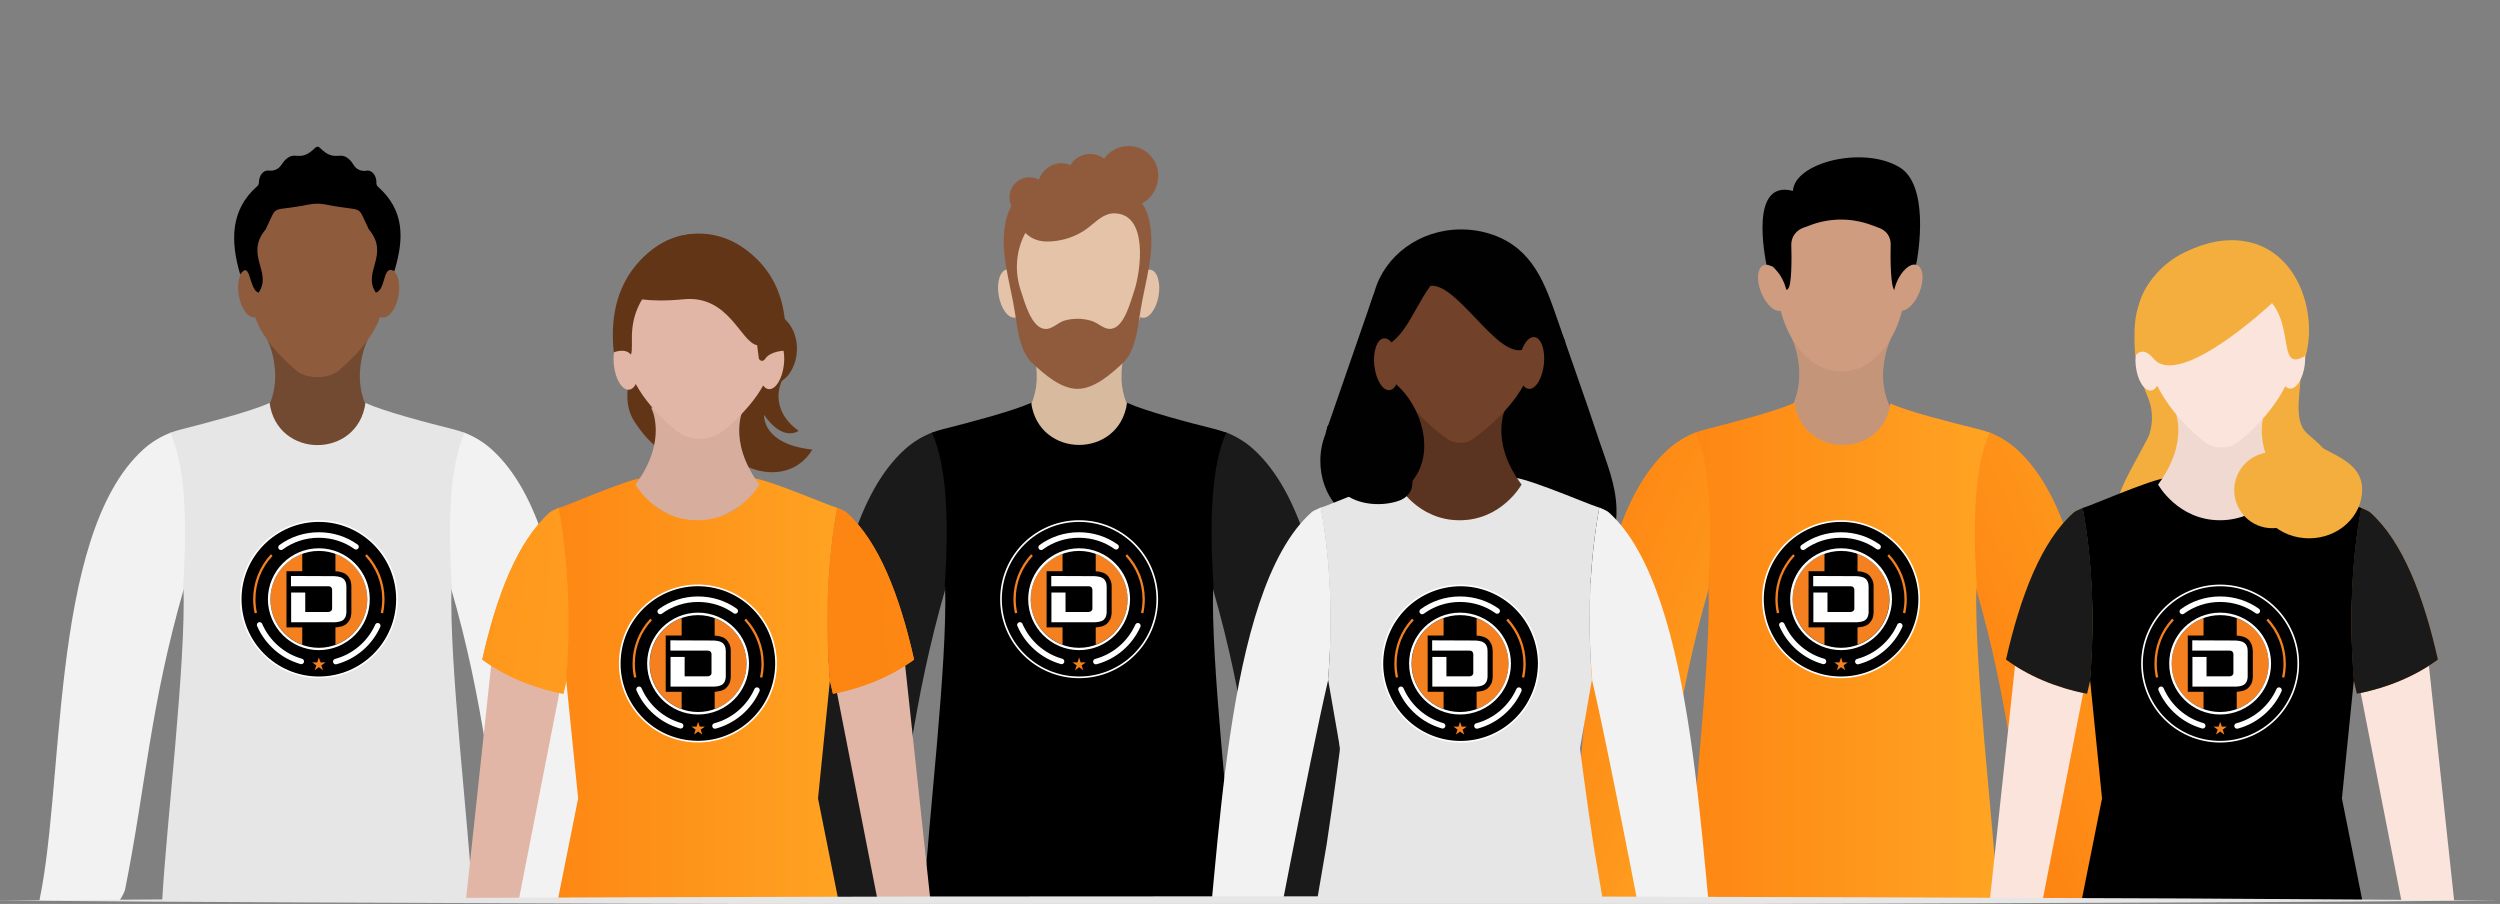 <?xml version="1.0" encoding="utf-8"?>
<!-- Generator: Adobe Illustrator 25.2.1, SVG Export Plug-In . SVG Version: 6.00 Build 0)  -->
<svg version="1.1" id="Layer_1" xmlns="http://www.w3.org/2000/svg" xmlns:xlink="http://www.w3.org/1999/xlink" x="0px" y="0px"
	 viewBox="0 0 1507 544.9" style="enable-background:new 0 0 1507 544.9;" xml:space="preserve">
<rect x="0" y="0" width="1507" height="544.9" fill="#808080" stroke="none"/>
<style type="text/css">
	.st0{clip-path:url(#SVGID_2_);}
	.st1{fill-rule:evenodd;clip-rule:evenodd;}
	.st2{fill-rule:evenodd;clip-rule:evenodd;fill:#E4C3A8;}
	.st3{fill:#4D4D4D;}
	.st4{fill:#E4C3A8;}
	.st5{opacity:0.2;fill:#E4C3A8;enable-background:new    ;}
	.st6{opacity:5.000000e-02;}
	.st7{opacity:0.2;enable-background:new    ;}
	.st8{fill:#905B3D;}
	.st9{fill:#1A1A1A;}
	.st10{stroke:#FFFFFF;stroke-miterlimit:10;}
	.st11{fill:#F48020;}
	.st12{fill:#FFFFFF;}
	.st13{fill:none;stroke:#FFFFFF;stroke-width:3.324;stroke-linecap:round;stroke-linejoin:round;stroke-miterlimit:10;}
	.st14{fill-rule:evenodd;clip-rule:evenodd;fill:#3A3A3A;}
	.st15{fill:#8F5B3D;}
	.st16{fill-rule:evenodd;clip-rule:evenodd;fill:#8F5B3D;}
	.st17{fill:#F2F2F2;}
	.st18{fill:#E6E6E6;}
	.st19{fill-rule:evenodd;clip-rule:evenodd;fill:#CF9C80;}
	.st20{fill:url(#SVGID_3_);}
	.st21{fill:url(#SVGID_4_);}
	.st22{fill:#CF9C80;}
	.st23{opacity:0.2;fill:#CF9C80;enable-background:new    ;}
	.st24{fill:url(#SVGID_5_);}
	.st25{fill:#010101;}
	.st26{fill:#724129;}
	.st27{fill-rule:evenodd;clip-rule:evenodd;fill:#724129;}
	.st28{opacity:0.2;}
	.st29{fill-rule:evenodd;clip-rule:evenodd;fill:#4D4D4D;}
	.st30{fill:#F4AE3D;}
	.st31{fill-rule:evenodd;clip-rule:evenodd;fill:#FBE4DB;}
	.st32{fill:url(#SVGID_6_);}
	.st33{fill:url(#SVGID_7_);}
	.st34{fill:#FBE4DB;}
	.st35{fill:url(#SVGID_8_);}
	.st36{fill-rule:evenodd;clip-rule:evenodd;fill:#633517;}
	.st37{fill-rule:evenodd;clip-rule:evenodd;fill:#E2B6A6;}
	.st38{fill:url(#SVGID_9_);}
	.st39{fill:url(#SVGID_10_);}
	.st40{fill:url(#SVGID_11_);}
	.st41{fill:url(#SVGID_12_);}
	.st42{fill:url(#SVGID_13_);}
	.st43{fill:#E2B6A6;}
	.st44{fill:#633517;}
</style>
<g id="Layer_2_1_">
	<g id="Figures_-_Front">
		<g>
			<g>
				<g>
					<defs>
						<rect id="SVGID_1_" width="1503.6" height="542.8"/>
					</defs>
					<clipPath id="SVGID_2_">
						<use xlink:href="#SVGID_1_"  style="overflow:visible;"/>
					</clipPath>
					<g class="st0">
						<g>
							<g>
								<g>
									<g id="Patrick_1_">
										<path class="st1" d="M741.3,1059.5l-1.1-1.3c-5-6.2-7.9-13.8-7.9-21.8c0-0.1,0-0.1,0-0.2v-1.8c0-5-4-9-9-9h-12.5h-12.6
											c-5,0-9,4-9,9v1.8c0,0.1,0,0.1,0,0.2c0,7.9-2.9,15.6-7.9,21.8l-1.1,1.3c-1,2.9-0.8,6.1,0.7,8.9c2.1,3.9,6.1,6.3,10.5,6.3
											h19.4h19.3c4.4,0,8.5-2.4,10.5-6.3C742.1,1065.7,742.3,1062.4,741.3,1059.5z"/>
										<path class="st2" d="M695.3,569.5l-49.7,1.8l50.9,465.8c0.1,0.8,0.8,1.4,1.6,1.4h25c0.9,0,1.6-0.7,1.6-1.6l12.9-462.4
											L695.3,569.5z"/>
										<path class="st2" d="M608.1,569.5l49.7,1.8l-44.5,473.4c-0.1,0.8-0.8,1.4-1.6,1.4l-29.2-5c-0.9,0-1.6-0.7-1.6-1.6
											l-15.1-465.1L608.1,569.5z"/>
										<polygon class="st3" points="656.3,541.1 651.5,709.5 618.7,1004.6 567,1004 564.2,692.5 564,541.1 										"/>
										<polygon class="st3" points="647.2,541.1 652,709.5 684.7,1004.6 736.4,1004 739.2,692.5 739.4,541.1 										"/>
										<g>
											<path class="st4" d="M680.9,204.3h-60.8c0,0,13.9,27.5-5.1,50.2c0,0,11.4,18,35.5,18c24.2,0,35.5-18,35.5-18
												C667,231.8,680.9,204.3,680.9,204.3z"/>
											<path class="st5" d="M680.9,204.3h-60.8c0,0,13.9,27.5-5.1,50.2c0,0,11.4,18,35.5,18c24.2,0,35.5-18,35.5-18
												C667,231.8,680.9,204.3,680.9,204.3z"/>
										</g>
										<g class="st6">
											<path d="M680.9,204.3h-60.8c0,0,13.9,27.5-5.1,50.2c0,0,11.4,18,35.5,18c24.2,0,35.5-18,35.5-18
												C667,231.8,680.9,204.3,680.9,204.3z"/>
											<path class="st7" d="M680.9,204.3h-60.8c0,0,13.9,27.5-5.1,50.2c0,0,11.4,18,35.5,18c24.2,0,35.5-18,35.5-18
												C667,231.8,680.9,204.3,680.9,204.3z"/>
										</g>
										<path id="Arms-_x5B_skin_x5D__30_" class="st2" d="M496.7,462l-8.6,100.2c-9.9,20.5-16.6,39-19.7,55.9
											c0,0.2-0.1,0.5,0,0.9v0.3c0.4,4.5,2.8,9.3,10.7-1c8.8-11.7,18.3-23.5,23.3-21.7s3.7,12.3,11.3,13.5c5,1,5-16-0.1-50.6
											l27.8-82.3L496.7,462z"/>
										<path id="Arms-_x5B_skin_x5D__29_" class="st2" d="M804.3,462l8.6,100.1c9.9,20.5,16.6,39,19.7,55.9c0,0.2,0.1,0.5,0,0.9
											v0.3c-0.4,4.5-2.8,9.3-10.7-1c-8.8-11.7-18.3-23.5-23.3-21.7s-3.7,12.3-11.3,13.5c-5,1-5-16,0.1-50.6l-27.8-82.3
											L804.3,462z"/>
										
											<ellipse transform="matrix(0.17 -0.985 0.985 0.17 399.343 827.922)" class="st4" cx="691.3" cy="176.8" rx="14.7" ry="7.5"/>
										
											<ellipse transform="matrix(0.985 -0.17 0.17 0.985 -21.199 106.414)" class="st4" cx="609.7" cy="176.8" rx="7.5" ry="14.7"/>
										<path class="st4" d="M689.7,178c0,19.9-15.9,35.4-27.1,45.3c-6.2,5.4-19.7,5.4-25.8,0c-11.2-9.9-27.1-25.4-27.1-45.3
											c0-30.8,17.9-55.8,40-55.8C671.8,122.2,689.7,147.2,689.7,178z"/>
										<path class="st4" d="M691.3,156.1c0,24.3-18.3,43.9-40.8,43.9s-40.8-19.7-40.8-43.9s18.3-51.6,40.8-51.6
											S691.3,131.9,691.3,156.1z"/>
										<path class="st8" d="M688.5,122.5c4.4-2.3,7.6-6.3,8.9-11.2c0.5-1.7,0.8-3.5,0.8-5.4c0-9.9-8-17.9-17.9-17.9
											c-6.1,0-11.4,3-14.7,7.6c-2.4-1.7-5.3-2.8-8.4-2.8c-5.1,0-9.5,2.7-12,6.7c-1.7-0.7-3.5-1.1-5.4-1.1
											c-6.3,0-11.7,4.2-13.5,9.9c-1.7-0.9-3.6-1.4-5.7-1.4c-6.7,0-12.1,5.4-12.1,12.1c0,1.8,0.4,3.6,1.2,5.1
											c-1.5,2.7-2.6,5.7-3.4,9c-4.1,18.3,2.8,37.4,5.5,55.3c1.4,9.1,2.9,23.3,10.1,30.1c7.6,7.2,17.6,15.9,27.6,15.9
											s20-8.6,27.7-15.9c7.2-6.8,8.7-21,10.1-30.1c2.7-17.9,9.6-37.1,5.5-55.3C692,129.2,690.5,125.6,688.5,122.5z M683.6,175.7
											c-2.3,6.6-5.9,21.4-13.7,22.5c-4.3,0.6-7.7-3.4-11.7-4.7c-5.3-1.7-11.3-1.8-16.7-0.2c-3.9,1.2-7.3,5.3-11.5,5
											c-8.2-0.6-12.2-15.7-14.5-22.6c-3.7-10.8-3.4-22.4,1.4-32.9c0.4-0.8,0.8-1.6,1.2-2.4c2.4,2.4,6.5,5.2,13,5.2
											c9,0,18.2-3,25.2-8.6c4.5-3.5,9.1-8.4,15.2-8.4C692.4,128.6,687.8,163.3,683.6,175.7z"/>
										<path class="st1" d="M619.3,1040.3c2.6,7,8.3,26.2,6.9,34.4c-5,0-49.3,0-132.9,0c-3.4-11.5-1.5-17.6,6-18.5
											s13.7-1.7,18.5-2.4l61.8-27.5c1.2-0.5,2.6,0,3.1,1.2l0,0l3.9,9.6c6.8,3.3,7.5,4.8,11.8,4.8c3.4,0,8.4-1.4,14.5-4.3l0,0
											c2.4-1,5.1,0,6.3,2.4C619.3,1040,619.3,1040.1,619.3,1040.3z"/>
										<path class="st9" d="M562.5,260.5c-6.3,2.4-12.2,5.9-17.2,10.5c-57.5,52.3-46.6,208-63.8,277.6c19,3.3,43.6,11.3,52.9-12
											c12.6-62.7,15.2-111.6,35.7-182.4C572.9,313.6,571.4,280.5,562.5,260.5z"/>
										<path class="st9" d="M738.5,260.4c6.3,2.4,12.2,5.9,17.2,10.5c57.5,52.3,46.6,208,63.8,277.6c-19,3.3-43.6,11.3-52.9-12
											c-12.6-62.7-15.2-111.6-35.7-182.4C728.1,313.5,729.6,280.4,738.5,260.4z"/>
										<path d="M731.3,353.4c0.1,0.4,0.2,0.7,0.3,1.1c-2.8-40.7-1.3-73.8,7.6-93.7c-2.1-0.8-4.1-1.4-6.3-2
											c-15.7-3.9-42.3-10.9-53.5-16c-2.3,16.9-15.6,25.4-28.9,25.4c-13.3,0-26.6-8.5-28.9-25.4c-11.2,5.1-37.8,12-53.5,16
											c-2.1,0.5-4.2,1.2-6.3,2c8.9,20,10.4,53.1,7.6,93.7c0.1-0.4,0.2-0.7,0.3-1.1c1.6,45.6-10.3,143.6-12.8,189
											c-0.7,6.4,35.8,10.8,63.4,13.2c20.1,1.8,40.2,1.8,60.3,0c27.6-2.4,64.1-6.8,63.4-13.2C741.6,497,729.7,398.9,731.3,353.4z
											"/>
									</g>
									<g>
										<circle id="Border_Fill_12_" class="st10" cx="650.5" cy="361.2" r="47.1"/>
										<g id="Center_12_">
											<g id="Stripes_12_">
												<path id="Left_12_" class="st11" d="M621.3,361.2c0,12.6,8,23.3,19.2,27.4v-54.8C629.3,337.9,621.3,348.7,621.3,361.2z"
													/>
												<path id="Right_12_" class="st11" d="M679.7,361.2c0-12.6-8-23.3-19.2-27.4v54.8C671.6,384.6,679.7,373.8,679.7,361.2z"
													/>
											</g>
											<g id="Monogram_12_">
												<path id="Outline_12_" d="M669.2,349.3c-0.6-1.2-1.3-2.2-2.2-2.9c-0.8-0.7-1.9-1.2-3.1-1.5c-1.1-0.3-2-0.5-2.8-0.5
													c-0.7,0-1.5-0.1-2.5-0.1h-24.7h-3v3v6.2v3.8v17.9v3h3h25.2c1,0,1.8,0,2.5-0.1c0.8-0.1,1.7-0.3,2.6-0.5
													c1.1-0.3,2.1-0.8,2.9-1.5c0.8-0.7,1.5-1.6,2.1-2.7c0.5-1.1,0.8-2.3,0.9-3.8v-0.1v-0.1v-15.9
													C670.1,351.9,669.8,350.5,669.2,349.3z"/>
												<g id="Fill_12_">
													<path class="st12" d="M658.6,347.3c0.9,0,1.7,0,2.3,0.1c0.6,0,1.4,0.2,2.2,0.4c0.9,0.2,1.5,0.6,2.1,1
														c0.5,0.4,1,1,1.3,1.8c0.4,0.8,0.6,1.8,0.6,2.9v15.9c-0.1,1-0.3,1.9-0.6,2.6c-0.4,0.7-0.8,1.3-1.3,1.7
														c-0.5,0.4-1.1,0.7-1.9,0.9c-0.8,0.2-1.4,0.4-2.1,0.4c-0.6,0.1-1.3,0.1-2.2,0.1h-25.2v-17.9h8.5v11.7h13.9
														c0.6,0,1.1-0.2,1.5-0.5s0.6-0.6,0.7-0.9c0.1-0.3,0.1-0.5,0.1-0.8v-11.3c0-0.4-0.2-0.9-0.5-1.3
														c-0.3-0.4-0.9-0.7-1.8-0.7h-22.5v-6.2L658.6,347.3L658.6,347.3z M642.3,357.3V369"/>
												</g>
											</g>
										</g>
										<path id="Inner_Border_12_" class="st12" d="M650.5,391.9c-16.9,0-30.7-13.8-30.7-30.7s13.8-30.7,30.7-30.7
											s30.7,13.8,30.7,30.7C681.1,378.1,667.4,391.9,650.5,391.9z M650.5,332.1c-16.1,0-29.2,13.1-29.2,29.2
											c0,16.1,13.1,29.2,29.2,29.2c16.1,0,29.2-13.1,29.2-29.2C679.7,345.2,666.6,332.1,650.5,332.1z"/>
										<g id="Graphics_12_">
											<polygon id="Star_12_" class="st11" points="650.5,396.3 651.4,399.3 654.5,399.3 652,401.1 653,404 650.5,402.2 
												648,404 649,401.1 646.5,399.3 649.5,399.3 											"/>
											<g id="Right_Stroke_12_">
												<path class="st11" d="M689.2,369.7l-1.4-0.3c0.6-2.7,0.9-5.4,0.9-8.2c0-9.7-3.7-19-10.3-26.1l1-1
													c6.9,7.4,10.7,17,10.7,27.1C690.1,364.1,689.8,366.9,689.2,369.7z"/>
											</g>
											<g id="Left_Stroke_12_">
												<path class="st11" d="M611.8,369.7c-0.6-2.8-0.9-5.6-0.9-8.5c0-10.1,3.8-19.7,10.7-27.1l1,1
													c-6.7,7.1-10.3,16.4-10.3,26.1c0,2.7,0.3,5.5,0.9,8.2L611.8,369.7z"/>
											</g>
										</g>
										<path class="st13" d="M672.8,329.6c-6.3-4.5-14-7.1-22.4-7.1c-8.5,0-16.4,2.7-22.8,7.4"/>
										<path class="st13" d="M639.9,398.7c-11.3-3.2-20.5-11.4-25.1-22"/>
										<path class="st13" d="M685.9,377.2c-4.7,10.5-14,18.6-25.3,21.6"/>
									</g>
								</g>
								<g>
									<g id="Carlos_1_">
										<path class="st14" d="M219.8,1072.7c1.1,1.2,2.7,1.8,4.3,1.9h10v0.1h15.4h15.4v-0.1h10c1.6-0.1,3.2-0.7,4.3-1.9
											c1-1.1,2-2.4,1.8-3.7c0-0.1,0-0.3-0.1-0.4l-3.3-11.5h-13.3h-29.5h-13.3l-3.3,11.5c-0.1,0.1-0.1,0.3-0.1,0.4
											C217.7,1070.3,218.7,1071.7,219.8,1072.7z"/>
										<path class="st1" d="M278,1061h-57l3.3-24.6c0.9-6.6,6.5-11.5,13.1-11.5h24.2c6.6,0,12.3,4.9,13.1,11.5L278,1061z"/>
										<g>
											<path class="st15" d="M221.8,204.3H161c0,0,13.9,27.5-5.1,50.2c0,0,11.4,18,35.5,18c24.2,0,35.5-18,35.5-18
												C207.9,231.8,221.8,204.3,221.8,204.3z"/>
											<path class="st7" d="M221.8,204.3H161c0,0,13.9,27.5-5.1,50.2c0,0,11.4,18,35.5,18c24.2,0,35.5-18,35.5-18
												C207.9,231.8,221.8,204.3,221.8,204.3z"/>
										</g>
										<path id="Arms-_x5B_skin_x5D__18_" class="st16" d="M37.4,462l-8.6,100.2c-9.9,20.5-16.6,39-19.7,55.9
											c0,0.2-0.1,0.5,0,0.9v0.3c0.4,4.5,2.8,9.3,10.7-1c8.8-11.7,18.3-23.5,23.3-21.7s3.7,12.3,11.3,13.5c5,1,5-16-0.1-50.6
											l27.8-82.3L37.4,462z"/>
										<path id="Arms-_x5B_skin_x5D__17_" class="st16" d="M345,462l8.6,100.1c9.9,20.5,16.6,39,19.7,55.9c0,0.2,0.1,0.5,0,0.9
											v0.3c-0.4,4.5-2.8,9.3-10.7-1c-8.8-11.7-18.3-23.5-23.3-21.7s-3.7,12.3-11.3,13.5c-5,1-5-16,0.1-50.6l-27.8-82.3L345,462z
											"/>
										
											<ellipse transform="matrix(0.17 -0.985 0.985 0.17 19.079 376.331)" class="st15" cx="233" cy="176.8" rx="14.7" ry="7.5"/>
										
											<ellipse transform="matrix(0.985 -0.17 0.17 0.985 -27.896 28.366)" class="st15" cx="151.4" cy="176.8" rx="7.5" ry="14.7"/>
										<path class="st15" d="M231.4,178c0,19.9-15.9,35.4-27.1,45.3c-6.2,5.4-19.7,5.4-25.8,0c-11.2-9.9-27.1-25.4-27.1-45.3
											c0-30.8,17.9-55.8,40-55.8S231.4,147.2,231.4,178z"/>
										<path class="st15" d="M233,156.1c0,24.3-18.3,43.9-40.8,43.9s-40.8-19.7-40.8-43.9s18.3-51.6,40.8-51.6
											C214.7,104.6,233,131.9,233,156.1z"/>
										<path d="M227.9,112.6c-0.7-0.6-1.1-1.5-1-2.4c0-0.1,0-0.2,0-0.3c0-3.9-2.4-7.1-5.3-7.1c-0.2,0-0.5,0-0.7,0.1
											c-2.9,0.5-5.8-0.6-7.4-3c-0.8-1.1-1.4-2-1.8-2.6c-6.9-7.8-9.1,1.6-19-8.3c0,0-0.8-0.7-1.3-0.6c-0.4,0-1.3,0.6-1.3,0.6
											c-9.9,9.9-12.1,0.5-19,8.3c-0.4,0.5-1,1.5-1.8,2.5c-1.7,2.4-4.5,3.4-7.4,3c-0.2,0-0.3,0-0.5,0c-2.9,0-5.3,3.2-5.3,7.1l0,0
											c0,0.9-0.4,1.8-1.1,2.4c-16.1,14.1-16.2,33-10.2,53.2c6.4-9.4,5.1,9.3,11.1,10.9c8.5-12.5-8.7-22.7,4.3-38.2
											c7.7-16,1.8-10.1,25.9-14.9c3.4-0.7,6.9-0.7,10.3,0c24.1,4.8,18.2-1,25.9,14.9c13,15.5-4.2,25.7,4.3,38.2
											c6.3-1.9,3.9-17.4,11.1-12.9C243.8,143.5,243.7,126.7,227.9,112.6z"/>
										<path class="st17" d="M103.4,260.6c-6.3,2.4-12.2,5.9-17.2,10.5c-57.5,52.3-46.6,208-63.8,277.6c19,3.3,43.6,11.3,52.9-12
											C87.9,474,90.5,425.1,111,354.3C113.8,313.7,112.3,280.6,103.4,260.6z"/>
										<path class="st17" d="M279.4,260.6c6.3,2.4,12.2,5.9,17.2,10.5c57.5,52.3,46.6,208,63.8,277.6c-19,3.3-43.6,11.3-52.9-12
											c-12.6-62.7-15.2-111.6-35.7-182.4C269,313.6,270.5,280.5,279.4,260.6z"/>
										<path class="st14" d="M175.6,1067.7l-12.3-38.4c-14,4.1-21.2,2.5-42.3-4.8c-22.5,16-50.9,26.7-85,32.7
											c-2.6,0.4-4.4,2.9-3.9,5.5c0,0.1,0,0.3,0.1,0.4l3.3,11.5h85.6H171L175.6,1067.7z"/>
										<polygon points="186.8,541.1 191.6,709.5 220.3,1036.6 279,1035.9 279.8,692.5 280,541.1 										"/>
										<polygon points="196,541.1 191.2,709.5 162.5,1036.6 103.8,1035.9 104,692.5 103.8,541.1 										"/>
										<path class="st18" d="M272.2,353.5c0.1,0.4,0.2,0.7,0.3,1.1c-2.8-40.7-1.3-73.8,7.6-93.7c-2.1-0.8-4.1-1.4-6.3-2
											c-15.7-3.9-42.3-10.9-53.5-16c-2.3,16.9-15.6,25.4-28.9,25.4s-26.6-8.5-28.9-25.4c-11.2,5.1-37.8,12-53.5,16
											c-2.1,0.5-4.2,1.2-6.3,2c8.9,20,10.4,53.1,7.6,93.7c0.1-0.4,0.2-0.7,0.3-1.1c1.6,45.6-10.3,143.6-12.8,189
											c-0.7,6.4,35.8,10.8,63.4,13.2c20.1,1.8,40.2,1.8,60.3,0c27.6-2.4,64.1-6.8,63.4-13.2
											C282.5,497.1,270.6,399.1,272.2,353.5z"/>
									</g>
									<g>
										<circle id="Border_Fill_11_" class="st10" cx="192.2" cy="361.2" r="47.1"/>
										<g id="Center_11_">
											<g id="Stripes_11_">
												<path id="Left_11_" class="st11" d="M163,361.2c0,12.6,8,23.3,19.2,27.4v-54.8C171,337.9,163,348.7,163,361.2z"/>
												<path id="Right_11_" class="st11" d="M221.4,361.2c0-12.6-8-23.3-19.2-27.4v54.8C213.4,384.6,221.4,373.8,221.4,361.2z"
													/>
											</g>
											<g id="Monogram_11_">
												<path id="Outline_11_" d="M211,349.3c-0.6-1.2-1.3-2.2-2.2-2.9c-0.8-0.7-1.9-1.2-3.1-1.5c-1.1-0.3-2-0.5-2.8-0.5
													c-0.7,0-1.5-0.1-2.5-0.1h-24.7h-3v3v6.2v3.8v17.9v3h3h25.1c1,0,1.8,0,2.5-0.1c0.8-0.1,1.7-0.3,2.6-0.5
													c1.1-0.3,2.1-0.8,2.9-1.5s1.5-1.6,2.1-2.7c0.5-1.1,0.8-2.3,0.9-3.8v-0.1v-0.1v-15.9C211.8,351.9,211.5,350.5,211,349.3z
													"/>
												<g id="Fill_11_">
													<path class="st12" d="M200.3,347.3c0.9,0,1.7,0,2.3,0.1c0.6,0,1.4,0.2,2.2,0.4c0.9,0.2,1.5,0.6,2.1,1
														c0.5,0.4,1,1,1.3,1.8c0.4,0.8,0.6,1.8,0.6,2.9v15.9c-0.1,1-0.3,1.9-0.6,2.6c-0.4,0.7-0.8,1.3-1.3,1.7
														c-0.5,0.4-1.1,0.7-1.9,0.9c-0.8,0.2-1.4,0.4-2.1,0.4c-0.6,0.1-1.3,0.1-2.2,0.1h-25.2v-17.9h8.5v11.7h13.9
														c0.6,0,1.1-0.2,1.5-0.5s0.6-0.6,0.7-0.9s0.1-0.5,0.1-0.8v-11.3c0-0.4-0.2-0.9-0.5-1.3c-0.3-0.4-0.9-0.7-1.8-0.7h-22.5
														v-6.2L200.3,347.3L200.3,347.3z M184,357.3V369"/>
												</g>
											</g>
										</g>
										<path id="Inner_Border_11_" class="st12" d="M192.2,391.9c-16.9,0-30.7-13.8-30.7-30.7s13.8-30.7,30.7-30.7
											c16.9,0,30.7,13.8,30.7,30.7C222.9,378.1,209.1,391.9,192.2,391.9z M192.2,332.1c-16.1,0-29.2,13.1-29.2,29.2
											c0,16.1,13.1,29.2,29.2,29.2s29.2-13.1,29.2-29.2C221.4,345.2,208.3,332.1,192.2,332.1z"/>
										<g id="Graphics_11_">
											<polygon id="Star_11_" class="st11" points="192.2,396.3 193.2,399.3 196.2,399.3 193.7,401.1 194.7,404 192.2,402.2 
												189.7,404 190.7,401.1 188.2,399.3 191.2,399.3 											"/>
											<g id="Right_Stroke_11_">
												<path class="st11" d="M230.9,369.7l-1.4-0.3c0.6-2.7,0.9-5.4,0.9-8.2c0-9.7-3.7-19-10.3-26.1l1-1
													c6.9,7.4,10.7,17,10.7,27.1C231.8,364.1,231.5,366.9,230.9,369.7z"/>
											</g>
											<g id="Left_Stroke_11_">
												<path class="st11" d="M153.5,369.7c-0.6-2.8-0.9-5.6-0.9-8.5c0-10.1,3.8-19.7,10.7-27.1l1,1
													c-6.7,7.1-10.3,16.4-10.3,26.1c0,2.7,0.3,5.5,0.9,8.2L153.5,369.7z"/>
											</g>
										</g>
										<path class="st13" d="M214.6,329.6c-6.3-4.5-14-7.1-22.4-7.1c-8.5,0-16.4,2.7-22.8,7.4"/>
										<path class="st13" d="M181.6,398.7c-11.3-3.2-20.5-11.4-25.1-22"/>
										<path class="st13" d="M227.7,377.2c-4.7,10.5-14,18.6-25.3,21.6"/>
									</g>
								</g>
								<g>
									<g id="Ken_1_">
										<g>
											<polygon points="1114.4,537.6 1109.6,706 1070.7,1033 1032.7,1032.4 1022.4,689 1022.2,537.6 											"/>
											<path class="st1" d="M1146.6,1062.3h42.9l-2.5-27.9c-0.7-7.5-4.9-13.1-9.9-13.1h-18.2c-5,0-9.2,5.6-9.9,13.1
												L1146.6,1062.3z"/>
											<polygon points="1105.3,537.6 1110.1,706 1149.1,1033 1187,1032.4 1197.4,689 1197.6,537.6 											"/>
											<path id="Shoe_1_" class="st1" d="M1060,1074.7h-26.3h-76.6v-8.2c32.2-8.8,58.5-20.2,78.5-34.1h32.3l12.1,42.3H1060
												L1060,1074.7z"/>
											<rect x="1138.5" y="1061" class="st1" width="59.1" height="13.7"/>
											<polygon class="st1" points="1138.5,1061 1147.5,1051.9 1146.6,1062.3 											"/>
											<polygon class="st1" points="1197.6,1061 1188.6,1051.9 1189.5,1062.3 											"/>
										</g>
										<path id="Arms-_x5B_skin_x5D__16_" class="st19" d="M956,462l-8.6,100.1c-9.9,20.5-16.6,39-19.7,55.9c0,0.2-0.1,0.5,0,0.9
											v0.3c0.4,4.5,2.8,9.3,10.7-1c8.8-11.7,18.3-23.5,23.3-21.7s3.7,12.3,11.3,13.5c5,1,5-16-0.1-50.6l27.8-82.3L956,462z"/>
										<path id="Arms-_x5B_skin_x5D__15_" class="st19" d="M1263.6,462l8.6,100.1c9.9,20.5,16.6,39,19.7,55.9
											c0,0.2,0.1,0.5,0,0.9v0.3c-0.4,4.5-2.8,9.3-10.7-1c-8.8-11.7-18.3-23.5-23.3-21.7s-3.7,12.3-11.3,13.5c-5,1-5-16,0.1-50.6
											l-27.8-82.3L1263.6,462z"/>
										
											<linearGradient id="SVGID_3_" gradientUnits="userSpaceOnUse" x1="211.404" y1="454.893" x2="422.023" y2="454.893" gradientTransform="matrix(0.924 0.382 0.382 -0.924 504.523 699.504)">
											<stop  offset="0" style="stop-color:#FD7D0E"/>
											<stop  offset="0.503" style="stop-color:#FE8E17"/>
											<stop  offset="1" style="stop-color:#FFA423"/>
										</linearGradient>
										<path class="st20" d="M1022.6,260.5c-6.3,2.4-12.2,5.9-17.2,10.5c-57.5,52.3-46.6,208-63.8,277.6
											c19,3.3,43.6,11.3,52.9-12c12.6-62.7,15.2-111.6,35.7-182.4C1033,313.6,1031.5,280.5,1022.6,260.5z"/>
										
											<linearGradient id="SVGID_4_" gradientUnits="userSpaceOnUse" x1="-944.985" y1="-22.445" x2="-734.365" y2="-22.445" gradientTransform="matrix(-0.924 0.382 -0.382 -0.924 465.615 699.504)">
											<stop  offset="0" style="stop-color:#FFA423"/>
											<stop  offset="1" style="stop-color:#FD7D0E"/>
										</linearGradient>
										<path class="st21" d="M1198.6,260.4c6.3,2.4,12.2,5.9,17.2,10.5c57.5,52.3,46.6,208,63.8,277.6c-19,3.3-43.6,11.3-52.9-12
											c-12.6-62.7-15.2-111.6-35.7-182.4C1188.2,313.5,1189.7,280.4,1198.6,260.4z"/>
										<g>
											<path class="st22" d="M1139.7,204.3h-59.4c0,0,13,27.5-6.1,50.2c0,0,11.4,18,35.5,18c24.2,0,35.5-18,35.5-18
												C1126.3,231.8,1139.7,204.3,1139.7,204.3z"/>
											<path class="st23" d="M1139.7,204.3h-59.4c0,0,13,27.5-6.1,50.2c0,0,11.4,18,35.5,18c24.2,0,35.5-18,35.5-18
												C1126.3,231.8,1139.7,204.3,1139.7,204.3z"/>
										</g>
										<g class="st6">
											<path d="M1139.7,204.3h-59.4c0,0,13,27.5-6.1,50.2c0,0,11.4,18,35.5,18c24.2,0,35.5-18,35.5-18
												C1126.3,231.8,1139.7,204.3,1139.7,204.3z"/>
										</g>
										
											<linearGradient id="SVGID_5_" gradientUnits="userSpaceOnUse" x1="958.304" y1="234.525" x2="1204.224" y2="234.525" gradientTransform="matrix(1 0 0 -1 0 634.4)">
											<stop  offset="0" style="stop-color:#FD7D0E"/>
											<stop  offset="1" style="stop-color:#FFA423"/>
										</linearGradient>
										<path class="st24" d="M1191.4,353.4c0.1,0.4,0.2,0.7,0.3,1.1c-2.8-40.7-1.3-73.8,7.6-93.7c-2.1-0.8-4.1-1.4-6.3-2
											c-15.7-3.9-42.4-10.5-53.5-15.6c-2.3,16.9-15.6,25.1-28.8,25c-13.3,0-26.6-8.5-28.9-25.4c-11.2,5.1-37.8,12-53.5,16
											c-2.1,0.5-4.2,1.2-6.3,2c8.9,20,10.4,53.1,7.6,93.7c0.1-0.4,0.2-0.7,0.3-1.1c1.6,45.6-10.3,143.6-12.8,189
											c-0.7,6.4,35.8,10.8,63.4,13.2c20.1,1.8,40.2,1.8,60.3,0c27.6-2.4,64.1-6.8,63.4-13.2
											C1201.7,497,1189.8,398.9,1191.4,353.4z"/>
										<path class="st22" d="M1148.9,168.2c0,30.8-17.4,55.8-38.9,55.8s-38.9-25-38.9-55.8s17.4-55.8,38.9-55.8
											S1148.9,137.4,1148.9,168.2z"/>
										<ellipse class="st22" cx="1110" cy="149.9" rx="39.4" ry="42.4"/>
										<path d="M1145,100.8c-22.1-13.2-63.4-2.7-64.2,14.3c-26.2-7-17.2,38.6-15.5,46.9c0.2-0.2,0.4-0.3,0.7-0.4l1.6-1.3
											c2.5,0.3,4,4.9,6.4,11.3c0.3,0.7,0.5,1.5,0.7,2.2c0.3,1,2.5,1.2,3.1,0.4l0,0c2.2-2.1,2.3-17.2,2-26.6
											c-0.1-4.5,2.7-8.6,7-10.2l5.1-1.9c11.6-4.2,24.4-4.2,36,0.1l5.1,1.9c4.1,1.5,6.8,5.4,6.7,9.7c-0.2,9.6-0.1,25.6,2.4,28
											l0,0c0.6,0.8,2.8,0.6,3.1-0.4c0.2-0.7,0.5-1.4,0.7-2.2c2.9-7.8,4.4-12.7,8-11.1c0.2,0.1,0.5,0.3,0.7,0.4
											C1157.2,150.1,1162.5,111.3,1145,100.8z"/>
										<path d="M1110,184.6"/>
										<g>
											
												<ellipse transform="matrix(0.371 -0.928 0.928 0.371 562.585 1177.164)" class="st22" cx="1150.8" cy="173" rx="14.7" ry="7.5"/>
											
												<ellipse transform="matrix(0.928 -0.371 0.371 0.928 12.254 409.58)" class="st22" cx="1069.1" cy="173" rx="7.5" ry="14.7"/>
										</g>
										<path d="M1110,184.6"/>
										<path d="M1110,154.4"/>
									</g>
									<g>
										<circle id="Border_Fill_10_" class="st10" cx="1109.8" cy="361.2" r="47.1"/>
										<g id="Center_10_">
											<g id="Stripes_10_">
												<path id="Left_10_" class="st11" d="M1080.6,361.2c0,12.6,8,23.3,19.2,27.4v-54.8
													C1088.6,337.9,1080.6,348.7,1080.6,361.2z"/>
												<path id="Right_10_" class="st11" d="M1138.9,361.2c0-12.6-8-23.3-19.2-27.4v54.8
													C1130.9,384.6,1138.9,373.8,1138.9,361.2z"/>
											</g>
											<g id="Monogram_10_">
												<path id="Outline_10_" d="M1128.5,349.3c-0.6-1.2-1.3-2.2-2.2-2.9c-0.8-0.7-1.9-1.2-3.1-1.5c-1.1-0.3-2-0.5-2.8-0.5
													c-0.7,0-1.5-0.1-2.5-0.1h-24.7h-3v3v6.2v3.8v17.9v3h3h25.2c1,0,1.8,0,2.5-0.1c0.8-0.1,1.7-0.3,2.6-0.5
													c1.1-0.3,2.1-0.8,2.9-1.5s1.5-1.6,2.1-2.7c0.5-1.1,0.8-2.3,0.9-3.8v-0.1v-0.1v-15.9
													C1129.4,351.9,1129.1,350.5,1128.5,349.3z"/>
												<g id="Fill_10_">
													<path class="st12" d="M1117.9,347.3c0.9,0,1.7,0,2.3,0.1c0.6,0,1.4,0.2,2.2,0.4c0.9,0.2,1.5,0.6,2.1,1
														c0.5,0.4,1,1,1.3,1.8c0.4,0.8,0.6,1.8,0.6,2.9v15.9c-0.1,1-0.3,1.9-0.6,2.6c-0.4,0.7-0.8,1.3-1.3,1.7
														c-0.5,0.4-1.1,0.7-1.9,0.9c-0.8,0.2-1.4,0.4-2.1,0.4c-0.6,0.1-1.3,0.1-2.2,0.1h-25.2v-17.9h8.5v11.7h13.9
														c0.6,0,1.1-0.2,1.5-0.5s0.6-0.6,0.7-0.9s0.1-0.5,0.1-0.8v-11.3c0-0.4-0.2-0.9-0.5-1.3c-0.3-0.4-0.9-0.7-1.8-0.7H1093
														v-6.2L1117.9,347.3L1117.9,347.3z M1101.6,357.3V369"/>
												</g>
											</g>
										</g>
										<path id="Inner_Border_10_" class="st12" d="M1109.8,391.9c-16.9,0-30.7-13.8-30.7-30.7s13.8-30.7,30.7-30.7
											c16.9,0,30.7,13.8,30.7,30.7C1140.4,378.1,1126.7,391.9,1109.8,391.9z M1109.8,332.1c-16.1,0-29.2,13.1-29.2,29.2
											c0,16.1,13.1,29.2,29.2,29.2s29.2-13.1,29.2-29.2C1138.9,345.2,1125.9,332.1,1109.8,332.1z"/>
										<g id="Graphics_10_">
											<polygon id="Star_10_" class="st11" points="1109.8,396.3 1110.7,399.3 1113.8,399.3 1111.3,401.1 1112.3,404 
												1109.8,402.2 1107.3,404 1108.2,401.1 1105.7,399.3 1108.8,399.3 											"/>
											<g id="Right_Stroke_10_">
												<path class="st11" d="M1148.5,369.7l-1.4-0.3c0.6-2.7,0.9-5.4,0.9-8.2c0-9.7-3.7-19-10.3-26.1l1-1
													c6.9,7.4,10.7,17,10.7,27.1C1149.4,364.1,1149.1,366.9,1148.5,369.7z"/>
											</g>
											<g id="Left_Stroke_10_">
												<path class="st11" d="M1071.1,369.7c-0.6-2.8-0.9-5.6-0.9-8.5c0-10.1,3.8-19.7,10.7-27.1l1,1
													c-6.7,7.1-10.3,16.4-10.3,26.1c0,2.7,0.3,5.5,0.9,8.2L1071.1,369.7z"/>
											</g>
										</g>
										<path class="st13" d="M1132.1,329.6c-6.3-4.5-14-7.1-22.4-7.1c-8.5,0-16.4,2.7-22.8,7.4"/>
										<path class="st13" d="M1099.2,398.7c-11.3-3.2-20.5-11.4-25.1-22"/>
										<path class="st13" d="M1145.2,377.2c-4.7,10.5-14,18.6-25.3,21.6"/>
									</g>
								</g>
								<g>
									<g>
										<path class="st25" d="M974.4,306.2c-0.4-13.8-5.6-26.5-10.1-39.7c-2.6-7.5-5-15.1-7.6-22.5c-5.8-16.8-11.7-33.5-17.5-50.3
											c-7.7-22.2-14.8-43.6-39.4-52.2c-4.5-1.6-9.2-2.6-14.1-3c-1.6-0.1-3.3-0.2-4.9-0.2c-25.2,0-46.3,16-52.3,37.7l-29,83.7
											c0,0-0.2,0.8-0.6,2.2c-1.9,4.8-3,10.2-3,15.9c0,20.8,14.1,37.6,31.5,37.6c1.8,0,3.6-0.2,5.3-0.5c1.6,0.2,3.1,0.4,4.5,0.4
											c8,0.5,14.7-5.9,14.7-13.9c4.4-6.5,7-14.7,7-23.6c0-12.2-4.9-23-12.4-29.9l-7.8-31.2c15.6-2.3,34.1-16.9,43.4-33.1
											c1.8-3.1,3.2-6.2,4.4-9.3c0.9,6.9,3.5,14,7.6,20.7c7.2,11.5,17.7,19.2,28.2,21.8l-19.7,32c-4.6,5,0.5,9.6-0.6,16.4
											l-0.7,5.8c-0.7,3.9,2.3,11,2.5,15l5.1,55l58.2,12.3l-0.4-16.5c-0.1-2.2,3.8-7,4.6-9.3c1.4-4.1,2.3-8.4,2.8-12.7
											C974.4,311.7,974.5,308.9,974.4,306.2z"/>
										<g>
											<polygon class="st26" points="896,1011.8 885.3,1046.8 937,1046.8 927.8,1011.8 											"/>
											<path class="st27" d="M933.3,975l-4.7,45.9c-0.2,1.5-1.4,2.7-3,2.7H897c-1.7,0-3-1.3-3-3V975L933.3,975L933.3,975z"/>
											<path class="st27" d="M825.9,975l4.7,45.9c0.2,1.5,1.4,2.7,3,2.7h28.6c1.7,0,3-1.3,3-3V975L825.9,975L825.9,975z"/>
											<path class="st1" d="M887.1,1008.6l50,0.1c0,0,46-298.6,36-417l-92.9-3.1l-0.9,120.2L887.1,1008.6z"/>
											<path class="st1" d="M873.2,1008.6l-50,0.1c0,0-46-298.6-36-417l92.9-3.1l0.9,120.2L873.2,1008.6z"/>
											<path d="M760.6,1052.4c0,0,18.3-3.7,19.1-3.9c6.1-1.7,41.7-22.9,44.1-25.1c3.5-3,4.2-4.7,8.7-4.6l28.6,0.1
												c4.6,0.1,8.3,3.7,8.4,8.5l6.6,36.7l0.1,1.1c0,0.6-0.1,1.1-0.2,1.6c-0.8,3.9-4.1,6.7-8.2,6.6l-106.5-0.4
												c-5.2-0.1-6.4-4.3-6.5-4.7c-0.3-0.6-0.4-1.4-0.5-2.1c-0.3-1-0.4-1.9-0.5-2.7C752.8,1056.8,755,1053,760.6,1052.4z"/>
											<path d="M948.6,1073.4h-74.8c-3.1,0-5.3-3-4.4-5.9l3.5-12.1c4.8-16.6,20-28,37.3-28l0,0c15.4,0,29.4,9.1,35.6,23.3
												l7.1,16.2C954.1,1070,951.9,1073.4,948.6,1073.4z"/>
										</g>
										<path class="st18" d="M960.5,509c-4.2-27.5-8.1-57.9-8.1-57.9s7.2-41.1,7.2-41.3c0,0.2,0.1,0.4,0.1,0.6
											c-3.1-38.1-1.3-73.9,4.4-104.4c-7.6-2.2-55.6-23.4-54.8-17.1c5.2,16-13.6,23.7-29.2,23.7s-35.4-7.6-30.2-23.7
											c0.8-6.3-46.1,14.9-53.8,17.1c5.7,30.6,7.5,66.4,4.4,104.4c0-0.2,0.1-0.4,0.1-0.6c0,0.3,7.2,41.3,7.2,41.3
											s-3.9,30.4-8.1,57.9l-14.3,83.5c6.9,9.8,182.4,9.8,189.2,0L960.5,509z"/>
										<g>
											<path class="st26" d="M907.8,245.7h-55.9c0,0,10.6,19.2-9.4,46.4c0,0,11.9,21.5,37.3,21.5s37.3-21.5,37.3-21.5
												C897.2,264.9,907.8,245.7,907.8,245.7z"/>
										</g>
										<g class="st28">
											<path d="M908.1,245.7h-55.9c0,0,10.6,19.2-9.4,46.4c0,0,11.9,21.5,37.3,21.5s37.3-21.5,37.3-21.5
												C897.4,264.9,908.1,245.7,908.1,245.7z"/>
										</g>
										<g>
											<path id="Arms-_x5B_skin_x5D__20_" class="st27" d="M739.8,509l-8.9,102.9c-10.2,21.1-17,40-20.2,57.5c0,0.2-0.1,0.5,0,1
												v0.3c0.4,4.6,2.9,9.6,11-1c9-12,18.8-24.1,23.9-22.3c5.1,1.8,3.8,12.7,11.6,13.9c5.2,1,5.1-16.4-0.1-52l11.1-84.6
												L739.8,509z"/>
											<path id="Arms-_x5B_skin_x5D__19_" class="st27" d="M1020.5,509l8.9,102.9c10.2,21.1,17,40,20.2,57.5c0,0.2,0.1,0.5,0,1
												v0.3c-0.4,4.6-2.9,9.6-11-1c-9-12-18.8-24.1-23.9-22.3s-3.8,12.7-11.6,13.9c-5.2,1-5.1-16.4,0.1-52l-11.1-84.6
												L1020.5,509z"/>
										</g>
										<path class="st17" d="M796.2,305.9c-2.8,1.2-4.8,2.2-5.5,2.8c-53.9,48-55.2,214.9-66.1,286.8c-0.3,2.3,38.7-0.5,38.7-0.5
											s26.2-137.7,37.2-184.6C803.7,372.3,801.9,336.5,796.2,305.9z"/>
										<path class="st17" d="M964.1,305.9c2.8,1.2,4.8,2.2,5.5,2.8c53.9,48,55.2,214.9,66.1,286.8c0.3,2.3-38.7-0.5-38.7-0.5
											s-26.2-137.7-37.2-184.6C956.6,372.3,958.4,336.5,964.1,305.9z"/>
										<path class="st26" d="M924.6,210.5c0,23.7-23.3,44.2-36.1,53.7c-4.9,3.7-11.7,3.7-16.6,0c-12.9-9.5-36.1-30-36.1-53.7
											c0-32.8,19.9-59.3,44.5-59.3C904.7,151.2,924.6,177.7,924.6,210.5z"/>
										<path class="st25" d="M841.5,231.6c15.1,12.9,23.9,40.3,10.3,57.8c-0.6,0.7-0.4,3.5-0.7,4.5c-0.4,1.4-1,2.7-1.9,3.8
											c-1.5,2-3.7,3.4-6.1,4.2c-9.8,3.4-23.4,2.6-31.9-3.7c-7.5-5.6-12.2-14.5-14.2-23.4c-1-4.6,2.1-6.8,2.5-11.5
											c0.2-2.3,0.1-4,0.6-6.2c0.3-1,8-5,9.1-5.4C809.2,251.7,841.5,231.6,841.5,231.6z"/>
										<path class="st25" d="M943.2,205c-22.2-42.7-66.2-68.7-79.3-62.7c-18.2,8.4-41.4,23.9-41.5,68.6
											c22.7,1.6,27.4-21.6,39.9-38.6c18.2-2,46.1,55.4,61.3,34.1C928.1,203.8,946.1,211.7,943.2,205z"/>
										
											<ellipse transform="matrix(0.111 -0.994 0.994 0.111 602.906 1112.441)" class="st26" cx="923.5" cy="219.1" rx="15.7" ry="7.5"/>
										
											<ellipse transform="matrix(0.994 -0.111 0.111 0.994 -19.211 94.472)" class="st26" cx="835.8" cy="219.2" rx="7.5" ry="15.7"/>
									</g>
									<g>
										
											<ellipse id="Border_Fill_9_" transform="matrix(0.383 -0.924 0.924 0.383 173.749 1060.033)" class="st10" cx="880.1" cy="400" rx="47.1" ry="47.1"/>
										<g id="Center_9_">
											<g id="Stripes_9_">
												<path id="Left_9_" class="st11" d="M851,400c0,12.6,8,23.3,19.2,27.4v-54.8C859,376.7,851,387.4,851,400z"/>
												<path id="Right_9_" class="st11" d="M909.3,400c0-12.6-8-23.3-19.2-27.4v54.8C901.3,423.3,909.3,412.6,909.3,400z"/>
											</g>
											<g id="Monogram_9_">
												<path id="Outline_9_" d="M898.9,388.1c-0.6-1.2-1.3-2.2-2.2-2.9c-0.8-0.7-1.9-1.2-3.1-1.5c-1.1-0.3-2-0.5-2.8-0.5
													c-0.7,0-1.5-0.1-2.5-0.1h-24.7h-3v3v6.2v3.8V414v3h3h25.2c1,0,1.8,0,2.5-0.1c0.8-0.1,1.7-0.3,2.6-0.5
													c1.1-0.3,2.1-0.8,2.9-1.5c0.8-0.7,1.5-1.6,2.1-2.7c0.5-1.1,0.8-2.3,0.9-3.8v-0.1v-0.1v-15.9
													C899.7,390.7,899.5,389.3,898.9,388.1z"/>
												<g id="Fill_9_">
													<path class="st12" d="M888.2,386.1c0.9,0,1.7,0,2.3,0.1c0.6,0,1.4,0.2,2.2,0.4c0.9,0.2,1.5,0.6,2.1,1
														c0.5,0.4,1,1,1.3,1.8c0.4,0.8,0.6,1.8,0.6,2.9v15.9c-0.1,1-0.3,1.9-0.6,2.6c-0.4,0.7-0.8,1.3-1.3,1.7
														c-0.5,0.4-1.1,0.7-1.9,0.9c-0.8,0.2-1.4,0.4-2.1,0.4c-0.6,0.1-1.3,0.1-2.2,0.1h-25.2V396h8.5v11.7h13.9
														c0.6,0,1.1-0.2,1.5-0.5s0.6-0.6,0.7-0.9c0.1-0.3,0.1-0.5,0.1-0.8v-11.3c0-0.4-0.2-0.9-0.5-1.3
														c-0.3-0.4-0.9-0.7-1.8-0.7h-22.5V386L888.2,386.1L888.2,386.1z M872,396.1v11.7"/>
												</g>
											</g>
										</g>
										<path id="Inner_Border_9_" class="st12" d="M880.1,430.7c-16.9,0-30.7-13.8-30.7-30.7s13.8-30.7,30.7-30.7
											s30.7,13.8,30.7,30.7S897,430.7,880.1,430.7z M880.1,370.8c-16.1,0-29.2,13.1-29.2,29.2c0,16.1,13.1,29.2,29.2,29.2
											c16.1,0,29.2-13.1,29.2-29.2C909.3,383.9,896.2,370.8,880.1,370.8z"/>
										<g id="Graphics_9_">
											<polygon id="Star_9_" class="st11" points="880.1,435.1 881.1,438 884.2,438 881.7,439.8 882.6,442.8 880.1,441 
												877.6,442.8 878.6,439.8 876.1,438 879.2,438 											"/>
											<g id="Right_Stroke_9_">
												<path class="st11" d="M918.8,408.5l-1.4-0.3c0.6-2.7,0.9-5.4,0.9-8.2c0-9.7-3.7-19-10.3-26.1l1-1
													c6.9,7.4,10.7,17,10.7,27.1C919.7,402.9,919.4,405.7,918.8,408.5z"/>
											</g>
											<g id="Left_Stroke_9_">
												<path class="st11" d="M841.4,408.5c-0.6-2.8-0.9-5.6-0.9-8.5c0-10.1,3.8-19.7,10.7-27.1l1,1
													c-6.7,7.1-10.3,16.4-10.3,26.1c0,2.7,0.3,5.5,0.9,8.2L841.4,408.5z"/>
											</g>
										</g>
										<path class="st13" d="M902.5,368.3c-6.3-4.5-14-7.1-22.4-7.1c-8.5,0-16.4,2.7-22.8,7.4"/>
										<path class="st13" d="M869.6,437.5c-11.3-3.2-20.5-11.4-25.1-22"/>
										<path class="st13" d="M915.6,416c-4.7,10.5-14,18.6-25.3,21.6"/>
									</g>
								</g>
								<g>
									<g id="Stacy_2_">
										<g>
											<polygon class="st29" points="1331.1,1042.2 1281.1,1042.2 1248.6,576.4 1339.5,573.3 1340.4,688.4 											"/>
											<path class="st1" d="M1340.7,1066.3c0-0.2,0-0.4,0.1-0.5l3.1-14.4l0,0l2.6-25.9c0.8-8.2,6.1-14.4,12.3-14.4h22.8
												c6.2,0,11.5,6.2,12.3,14.4l2.6,25.9l0,0l3.1,14.4c0.1,0.2,0.1,0.4,0.1,0.5c0.2,1.6-0.7,3.4-1.7,4.7
												c-1.1,1.4-2.5,2.3-4.1,2.3h-9.4v0.1H1370h-14.5v-0.1h-9.4c-1.5-0.1-3-0.9-4.1-2.3
												C1341.4,1069.7,1340.5,1068,1340.7,1066.3z"/>
											<polygon class="st29" points="1344.1,1042.2 1394,1042.2 1429.4,576.4 1338.4,573.3 1337.6,688.4 											"/>
											<path class="st1" d="M1330.4,1040.9c5.4,14.5,16,16.5,13.9,31.9c-4.6,0-45.6,0.3-123.2,0.7c-3.3-10.6-1.4-16.3,5.4-17.2
												c16.1,3.4,51.4-28.2,65.2-27.2C1296.8,1052.5,1318.7,1034.8,1330.4,1040.9z"/>
										</g>
										<path class="st30" d="M1401.3,271.3c-9-10.7-15-9.1-15.7-24c-0.3-6.7,1.1-13.4,1.1-20.2c0-6-0.1-12.2-1.3-18.1l-33.3,23.4
											c2.3,5.9,3.4,12.5,3,18.7c-0.8,10.3-6,21.4-10.7,29.5"/>
										<path class="st30" d="M1325.2,235.5c-0.9,6.3-0.4,12.9,1.7,18.9c6.6,18.7,24.3,18.7,30.5,36.1c3.5,10.2,2,21.8-3.9,30.6
											c-9.6,10.8-24.1,14.6-37.2,9.4c-9.9,6.5-22.6,6.4-32.2-0.5c-16-11.3-7.8-31.4-0.6-45.1c3.9-7.5,8.1-14.8,11.9-22.3
											c0-0.1,0.1-0.3,0.2-0.6c2.5-7.7,2.1-16.2-1.3-23.6c-3.1-6.7-3.6-13.2-4.1-22.6L1325.2,235.5z"/>
										<g>
											<path id="Arms-_x5B_skin_x5D__12_" class="st31" d="M1192,612.1c-10.2,21.1-17,40-20.2,57.5c0,0.2-0.1,0.5,0,1v0.3
												c0.4,4.6,2.9,9.6,11-1c9-12,18.8-24.1,23.9-22.3s3.8,12.7,11.6,13.9c5.2,1,5.1-16.4-0.1-52l49-250.3l-50.8,25.8
												L1192,612.1z"/>
										</g>
										<g>
											
												<linearGradient id="SVGID_6_" gradientUnits="userSpaceOnUse" x1="-379.365" y1="237.293" x2="-203.462" y2="237.293" gradientTransform="matrix(0.995 9.916433e-02 9.916433e-02 -0.995 1443.623 619.242)">
												<stop  offset="0" style="stop-color:#FD7D0E"/>
												<stop  offset="1" style="stop-color:#FFA423"/>
											</linearGradient>
											<path class="st32" d="M1250,308.9c0.7-0.6,2.6-1.6,5.5-2.8c5.7,30.6,7.5,66.4,4.4,104.4c-0.5,2.3-1.1,4.9-1.8,7.7
												c-18.7-3.6-35.5-10.8-48.9-20.6C1217.9,359.3,1230.5,326.3,1250,308.9z"/>
											<path class="st9" d="M1250,308.9c0.7-0.6,2.6-1.6,5.5-2.8c5.7,30.6,7.5,66.4,4.4,104.4c-0.5,2.3-1.1,4.9-1.8,7.7
												c-18.7-3.6-35.5-10.8-48.9-20.6C1217.9,359.3,1230.5,326.3,1250,308.9z"/>
										</g>
										<g>
											<path id="Arms-_x5B_skin_x5D__11_" class="st31" d="M1486.8,612.1c10.2,21.1,17,40,20.2,57.5c0,0.2,0.1,0.5,0,1v0.3
												c-0.4,4.6-2.9,9.6-11-1c-9-12-18.8-24.1-23.9-22.3s-3.8,12.7-11.6,13.9c-5.2,1-5.1-16.4,0.1-52l-49-250.3l50.8,25.8
												L1486.8,612.1z"/>
										</g>
										<g>
											
												<linearGradient id="SVGID_7_" gradientUnits="userSpaceOnUse" x1="566.041" y1="331.51" x2="741.944" y2="331.51" gradientTransform="matrix(-0.995 9.916433e-02 -9.916433e-02 -0.995 2185.346 619.242)">
												<stop  offset="0" style="stop-color:#FFA423"/>
												<stop  offset="1" style="stop-color:#FD7D0E"/>
											</linearGradient>
											<path class="st33" d="M1428.8,308.9c-0.7-0.6-2.6-1.6-5.5-2.8c-5.7,30.6-7.5,66.4-4.4,104.4c0.5,2.3,1.1,4.9,1.8,7.7
												c18.7-3.6,35.5-10.8,48.9-20.6C1461,359.3,1448.3,326.3,1428.8,308.9z"/>
											<path class="st9" d="M1428.8,308.9c-0.7-0.6-2.6-1.6-5.5-2.8c-5.7,30.6-7.5,66.4-4.4,104.4c0.5,2.3,1.1,4.9,1.8,7.7
												c18.7-3.6,35.5-10.8,48.9-20.6C1461,359.3,1448.3,326.3,1428.8,308.9z"/>
										</g>
										<path d="M1411.7,481.3c0,0,7.2-71.1,7.2-71.3c0,0.2,0.1,0.4,0.1,0.6c-3.1-38.1-1.3-73.9,4.4-104.4
											c-7.6-2.2-55.6-23.4-54.8-17.1c5.2,16-13.6,23.7-29.2,23.7c-15.5,0-35.4-7.6-30.2-23.7c0.8-6.3-46.1,14.9-53.8,17.1
											c5.7,30.6,7.5,66.4,4.4,104.4c0-0.2,0.1-0.4,0.1-0.6c0,0.3,7.2,71.3,7.2,71.3l-22.3,111.4c6.9,9.8,182.4,9.8,189.2,0
											L1411.7,481.3z"/>
										<g>
											<path class="st34" d="M1366.2,245.7h-55.9c0,0,10.6,19.2-9.4,46.4c0,0,11.9,21.5,37.3,21.5s37.3-21.5,37.3-21.5
												C1355.6,264.9,1366.2,245.7,1366.2,245.7z"/>
										</g>
										<path class="st30" d="M1388.5,218.4c-8.8,22.4-31.2,21.2-58.6,10.5c-27.3-10.7-47.8-27.4-39-49.8s43.6-42,70.9-31.3
											C1389.2,158.5,1397.3,196,1388.5,218.4z"/>
										
											<ellipse transform="matrix(0.111 -0.994 0.994 0.111 1010.683 1568.429)" class="st34" cx="1382.4" cy="219.1" rx="15.7" ry="7.5"/>
										
											<ellipse transform="matrix(0.994 -0.111 0.111 0.994 -16.357 145.594)" class="st34" cx="1294.7" cy="219.2" rx="7.5" ry="15.7"/>
										
											<linearGradient id="SVGID_8_" gradientUnits="userSpaceOnUse" x1="1357.074" y1="341.984" x2="1357.153" y2="342.033" gradientTransform="matrix(1 0 0 -1 0 634.4)">
											<stop  offset="0" style="stop-color:#FD7D0E"/>
											<stop  offset="1" style="stop-color:#FFA423"/>
										</linearGradient>
										<path class="st35" d="M1357.1,292.3c0,0,0,0.1,0,0.2"/>
										<g class="st6">
											<path d="M1366.2,245.7h-55.9c0,0,10.6,19.2-9.4,46.4c0,0,11.9,21.5,37.3,21.5s37.3-21.5,37.3-21.5
												C1355.6,264.9,1366.2,245.7,1366.2,245.7z"/>
										</g>
										<path class="st34" d="M1383.5,210.5c0,23.7-22.3,46.9-35.1,56.5c-4.9,3.7-13.7,3.7-18.6,0c-12.9-9.5-35.1-32.7-35.1-56.5
											c0-32.8,19.9-59.3,44.5-59.3C1363.6,151.2,1383.5,177.7,1383.5,210.5z"/>
										<path class="st30" d="M1390.7,202c0-0.6,0-1.1,0-1.8c0-29.2-23.3-52.9-52-52.9s-52,23.7-52,52.9c0,0.6,0,1.1,0,1.6
											c-0.1,4,0,8.2,0.5,12.7c0,0,4.1-6.6,10.9,1.6c15.7,19,71.4-33.3,71.5-33.4c12.9,16.1,3.7,41.7,20.1,31.7l0.2,0.2
											C1390.6,210,1390.8,205.9,1390.7,202z"/>
										<path class="st30" d="M1423.9,295.1c0,16.2-14.3,29.4-32,29.4s-32-13.2-32-29.4c0-16.2,13.6-40.3,32-29.4
											C1407.1,274.7,1423.9,278.8,1423.9,295.1z"/>
										<circle class="st30" cx="1369.7" cy="295.5" r="22.9"/>
									</g>
									<g>
										<circle id="Border_Fill_8_" class="st10" cx="1338.3" cy="400" r="47.1"/>
										<g id="Center_8_">
											<g id="Stripes_8_">
												<path id="Left_8_" class="st11" d="M1309.1,400c0,12.6,8,23.3,19.2,27.4v-54.8C1317.2,376.7,1309.1,387.4,1309.1,400z"
													/>
												<path id="Right_8_" class="st11" d="M1367.5,400c0-12.6-8-23.3-19.2-27.4v54.8C1359.5,423.3,1367.5,412.6,1367.5,400z"
													/>
											</g>
											<g id="Monogram_8_">
												<path id="Outline_8_" d="M1357.1,388.1c-0.6-1.2-1.3-2.2-2.2-2.9c-0.8-0.7-1.9-1.2-3.1-1.5c-1.1-0.3-2-0.5-2.8-0.5
													c-0.7,0-1.5-0.1-2.5-0.1h-24.7h-3v3v6.2v3.8V414v3h3h25.2c1,0,1.8,0,2.5-0.1c0.8-0.1,1.7-0.3,2.6-0.5
													c1.1-0.3,2.1-0.8,2.9-1.5s1.5-1.6,2.1-2.7c0.5-1.1,0.8-2.3,0.9-3.8v-0.1v-0.1v-15.9
													C1357.9,390.7,1357.6,389.3,1357.1,388.1z"/>
												<g id="Fill_8_">
													<path class="st12" d="M1346.4,386.1c0.9,0,1.7,0,2.3,0.1c0.6,0,1.4,0.2,2.2,0.4c0.9,0.2,1.5,0.6,2.1,1
														c0.5,0.4,1,1,1.3,1.8c0.4,0.8,0.6,1.8,0.6,2.9v15.9c-0.1,1-0.3,1.9-0.6,2.6c-0.4,0.7-0.8,1.3-1.3,1.7
														c-0.5,0.4-1.1,0.7-1.9,0.9c-0.8,0.2-1.4,0.4-2.1,0.4c-0.6,0.1-1.3,0.1-2.2,0.1h-25.2V396h8.5v11.7h13.9
														c0.6,0,1.1-0.2,1.5-0.5s0.6-0.6,0.7-0.9s0.1-0.5,0.1-0.8v-11.3c0-0.4-0.2-0.9-0.5-1.3c-0.3-0.4-0.9-0.7-1.8-0.7h-22.5
														V386L1346.4,386.1L1346.4,386.1z M1330.2,396.1v11.7"/>
												</g>
											</g>
										</g>
										<path id="Inner_Border_8_" class="st12" d="M1338.3,430.7c-16.9,0-30.7-13.8-30.7-30.7s13.8-30.7,30.7-30.7
											c16.9,0,30.7,13.8,30.7,30.7S1355.2,430.7,1338.3,430.7z M1338.3,370.8c-16.1,0-29.2,13.1-29.2,29.2
											c0,16.1,13.1,29.2,29.2,29.2s29.2-13.1,29.2-29.2C1367.5,383.9,1354.4,370.8,1338.3,370.8z"/>
										<g id="Graphics_8_">
											<polygon id="Star_8_" class="st11" points="1338.3,435.1 1339.3,438 1342.3,438 1339.9,439.8 1340.8,442.8 1338.3,441 
												1335.8,442.8 1336.8,439.8 1334.3,438 1337.4,438 											"/>
											<g id="Right_Stroke_8_">
												<path class="st11" d="M1377,408.5l-1.4-0.3c0.6-2.7,0.9-5.4,0.9-8.2c0-9.7-3.7-19-10.3-26.1l1-1
													c6.9,7.4,10.7,17,10.7,27.1C1377.9,402.9,1377.6,405.7,1377,408.5z"/>
											</g>
											<g id="Left_Stroke_8_">
												<path class="st11" d="M1299.6,408.5c-0.6-2.8-0.9-5.6-0.9-8.5c0-10.1,3.8-19.7,10.7-27.1l1,1
													c-6.7,7.1-10.3,16.4-10.3,26.1c0,2.7,0.3,5.5,0.9,8.2L1299.6,408.5z"/>
											</g>
										</g>
										<path class="st13" d="M1360.7,368.3c-6.3-4.5-14-7.1-22.4-7.1c-8.5,0-16.4,2.7-22.8,7.4"/>
										<path class="st13" d="M1327.8,437.5c-11.3-3.2-20.5-11.4-25.1-22"/>
										<path class="st13" d="M1373.8,416c-4.7,10.5-14,18.6-25.3,21.6"/>
									</g>
								</g>
								<g>
									<g id="Jennifer_2_">
										<path class="st1" d="M450.2,1069.7c0-0.2,0-0.4,0.1-0.5l3.1-14.1l0,0l2.5-25.3c0.8-8.1,6-14.1,12.1-14.1h22.3
											c6.1,0,11.3,6,12.1,14.1l2.5,25.3l0,0l3.1,14.1c0.1,0.2,0.1,0.4,0.1,0.5c0.2,1.6-0.7,3.3-1.7,4.6c-1,1.4-2.5,2.2-4,2.3
											h-9.2v0.1H479h-14.2v-0.1h-9.2c-1.5-0.1-2.9-0.9-4-2.3C450.9,1073,450,1071.3,450.2,1069.7z"/>
										<polygon points="425,592.5 420.2,760.9 378.9,1048.8 341,1048.2 333,743.9 332.8,592.5 										"/>
										<polygon points="416,592.5 420.8,760.9 459.7,1037.9 497.7,1037.2 508,743.9 508.2,592.5 										"/>
										<path class="st36" d="M460.2,186.1c25.3,4.7,24.2,35,11.1,43.5c0,0-8.7,16.4,10.1,30.1c0,0-9.3,7.1-20.8-9.6
											c0,0-1.6,17.6,29.1,20.9c-16.4,27.3-60.1,10.2-61.4-20.8c-7.7-25.4,45.2-49.1,33.6-68.8
											C462.1,182.4,456.5,186.3,460.2,186.1z"/>
										<path class="st36" d="M387.4,174.9c4-0.9,8-1,11.9-0.1c7.8,1.7,16.8,7,19.5,15.4c5.3,16.5-1,24.5-1,24.5
											s-1.7,20.6,23.5,26.5c0,0-6.4,11.3-25.5-0.8c0,0,6,18.7,39,8.7c0,0-1.5,19.2-22.1,25.8c-27.4,8.7-41.4-7.6-49.9-20.2
											c-8.4-12.4-3.8-27.3,1.3-42.5c4.3-12.8,15.9-36.5,3.1-42.7c0.7,0.3-2.4,6.2-0.7,5.7C386.7,175.1,387,175,387.4,174.9z"/>
										<g>
											<path id="Arms-_x5B_skin_x5D__10_" class="st37" d="M273.4,612.1c-10.2,21.1-17,40-20.2,57.5c0,0.2-0.1,0.5,0,1v0.3
												c0.4,4.6,2.9,9.6,11-1c9-12,18.8-24.1,23.9-22.3c5.1,1.8,3.8,12.7,11.6,13.9c5.2,1,5.1-16.4-0.1-52l49-250.3L297.8,385
												L273.4,612.1z"/>
										</g>
										<g>
											
												<linearGradient id="SVGID_9_" gradientUnits="userSpaceOnUse" x1="-1293.411" y1="146.215" x2="-1117.508" y2="146.215" gradientTransform="matrix(0.995 9.916433e-02 9.916433e-02 -0.995 1443.623 619.242)">
												<stop  offset="0" style="stop-color:#FD7D0E"/>
												<stop  offset="0.503" style="stop-color:#FE8E17"/>
												<stop  offset="1" style="stop-color:#FFA423"/>
											</linearGradient>
											<path class="st38" d="M331.5,308.9c0.7-0.6,2.6-1.6,5.5-2.8c5.7,30.6,7.5,66.4,4.4,104.4c-0.5,2.3-1.1,4.9-1.8,7.7
												c-18.7-3.6-35.5-10.8-48.9-20.6C299.3,359.3,311.9,326.3,331.5,308.9z"/>
											
												<linearGradient id="SVGID_10_" gradientUnits="userSpaceOnUse" x1="3822.649" y1="325.265" x2="3156.459" y2="258.875" gradientTransform="matrix(-1 0 0 -1 3628.97 634.4)">
												<stop  offset="0" style="stop-color:#FD7D0E"/>
												<stop  offset="0.503" style="stop-color:#FE8E17"/>
												<stop  offset="1" style="stop-color:#FFA423"/>
											</linearGradient>
											<path class="st39" d="M331.5,308.9c0.7-0.6,2.6-1.6,5.5-2.8c5.7,30.6,7.5,66.4,4.4,104.4c-0.5,2.3-1.1,4.9-1.8,7.7
												c-18.7-3.6-35.5-10.8-48.9-20.6C299.3,359.3,311.9,326.3,331.5,308.9z"/>
										</g>
										<g>
											<path id="Arms-_x5B_skin_x5D__8_" class="st37" d="M568.3,612.1c10.2,21.1,17,40,20.2,57.5c0,0.2,0.1,0.5,0,1v0.3
												c-0.4,4.6-2.9,9.6-11-1c-9-12-18.8-24.1-23.9-22.3c-5.1,1.8-3.8,12.7-11.6,13.9c-5.2,1-5.1-16.4,0.1-52l-49-250.3
												l50.8,25.8L568.3,612.1z"/>
										</g>
										
											<linearGradient id="SVGID_11_" gradientUnits="userSpaceOnUse" x1="269.663" y1="190.407" x2="515.453" y2="190.407" gradientTransform="matrix(1 0 0 -1 0 634.4)">
											<stop  offset="0" style="stop-color:#FD7D0E"/>
											<stop  offset="1" style="stop-color:#FFA423"/>
										</linearGradient>
										<path class="st40" d="M493.1,481.3c0,0,7.2-71.1,7.2-71.3c0,0.2,0.1,0.4,0.1,0.6c-3.1-38.1-1.3-73.9,4.4-104.4
											c-7.6-2.2-55.6-23.4-54.8-17.1c5.2,16-13.6,23.7-29.2,23.7s-35.4-7.6-30.2-23.7c0.8-6.3-46.1,14.9-53.8,17.1
											c5.7,30.6,7.5,66.4,4.4,104.4c0-0.2,0.1-0.4,0.1-0.6c0,0.3,7.2,71.3,7.2,71.3l-22.3,111.4c6.9,9.8,182.4,9.8,189.2,0
											L493.1,481.3z"/>
										<g>
											
												<linearGradient id="SVGID_12_" gradientUnits="userSpaceOnUse" x1="1480.088" y1="422.597" x2="1655.991" y2="422.597" gradientTransform="matrix(-0.995 9.916433e-02 -9.916433e-02 -0.995 2185.346 619.242)">
												<stop  offset="0" style="stop-color:#FFA423"/>
												<stop  offset="1" style="stop-color:#FD7D0E"/>
											</linearGradient>
											<path class="st41" d="M510.2,308.9c-0.7-0.6-2.6-1.6-5.5-2.8c-5.7,30.6-7.5,66.4-4.4,104.4c0.5,2.3,1.1,4.9,1.8,7.7
												c18.7-3.6,35.5-10.8,48.9-20.6C542.4,359.3,529.8,326.3,510.2,308.9z"/>
											
												<linearGradient id="SVGID_13_" gradientUnits="userSpaceOnUse" x1="1035.365" y1="325.263" x2="369.175" y2="258.874" gradientTransform="matrix(1 0 0 -1 0 634.4)">
												<stop  offset="0" style="stop-color:#FFA423"/>
												<stop  offset="1" style="stop-color:#FD7D0E"/>
											</linearGradient>
											<path class="st42" d="M510.2,308.9c-0.7-0.6-2.6-1.6-5.5-2.8c-5.7,30.6-7.5,66.4-4.4,104.4c0.5,2.3,1.1,4.9,1.8,7.7
												c18.7-3.6,35.5-10.8,48.9-20.6C542.4,359.3,529.8,326.3,510.2,308.9z"/>
										</g>
										<g>
											<path class="st43" d="M448.4,245.7h-55.9c0,0,10.6,19.2-9.4,46.4c0,0,11.9,21.5,37.3,21.5s37.3-21.5,37.3-21.5
												C437.8,264.9,448.4,245.7,448.4,245.7z"/>
										</g>
										<g class="st6">
											<path d="M448.4,245.7h-55.9c0,0,10.6,19.2-9.4,46.4c0,0,11.9,21.5,37.3,21.5s37.3-21.5,37.3-21.5
												C437.8,264.9,448.4,245.7,448.4,245.7z"/>
										</g>
										<path class="st44" d="M371.4,197.8c0-31.4,21.8-56.8,48.9-56.8s49.1,25.4,49.1,56.8"/>
										<path class="st43" d="M466.3,210.5c0,20.1-16.8,38-29.7,48.7c-8.5,7.1-20.9,7.1-29.4,0c-12.9-10.7-29.7-28.6-29.7-48.7
											c0-32.8,19.9-59.3,44.5-59.3C446.4,151.2,466.3,177.7,466.3,210.5z"/>
										
											<ellipse transform="matrix(0.111 -0.994 0.994 0.111 195.662 657.049)" class="st43" cx="465.2" cy="219.1" rx="15.7" ry="7.5"/>
										
											<ellipse transform="matrix(0.994 -0.111 0.111 0.994 -22.061 43.417)" class="st43" cx="377.5" cy="219.1" rx="7.5" ry="15.7"/>
										<path class="st44" d="M396.8,148c-14.9,9.7-30.6,28.6-26.8,64.4c0,0,6.7-2.8,10,1.1c0.9,1,1-4.6,0.9-9.5
											c-0.1-6.9,1.2-13.7,4.2-19.9c0.6-1.2,1.2-2.5,2-3.6c5.7,0.7,13.9,1,25-0.1c27.4-2.7,34.2,25.8,44.3,27.7l1,7.8
											c0.4,1.8,2.7,2.2,3.7,0.6c3.2-5,11.8-5.1,11.8-5.1c3.9-36.1-12.5-54.6-27.9-64C429.9,138.4,411.3,138.6,396.8,148z"/>
										<path class="st1" d="M382.4,1045.3c2.4,6.5,6.9,23.9,5.6,31.4c-4.5,0-38.8,0-115.2,0c-3.1-10.4-1.3-16,5.5-16.8
											c6.8-0.8,12.5-1.6,17-2.3l46.3-25.1c1.1-0.5,2.4,0,2.9,1.1l0,0l3.6,8.7c6.3,2.9,11.3,4.4,15.4,4.4c3.2,0,7.6-1.3,13.3-3.9
											l0,0c2.1-1,4.7,0,5.7,2.1C382.4,1045.2,382.4,1045.3,382.4,1045.3z"/>
									</g>
									<g>
										
											<ellipse id="Border_Fill_5_" transform="matrix(0.16 -0.987 0.987 0.16 -41.44 751.293)" class="st10" cx="420.8" cy="400" rx="47.1" ry="47.1"/>
										<g id="Center_5_">
											<g id="Stripes_5_">
												<path id="Left_5_" class="st11" d="M391.7,400c0,12.6,8,23.3,19.2,27.4v-54.8C399.7,376.7,391.7,387.4,391.7,400z"/>
												<path id="Right_5_" class="st11" d="M450,400c0-12.6-8-23.3-19.2-27.4v54.8C442,423.3,450,412.6,450,400z"/>
											</g>
											<g id="Monogram_5_">
												<path id="Outline_5_" d="M439.6,388.1c-0.6-1.2-1.3-2.2-2.2-2.9c-0.8-0.7-1.9-1.2-3.1-1.5c-1.1-0.3-2-0.5-2.8-0.5
													c-0.7,0-1.5-0.1-2.5-0.1h-24.7h-3v3v6.2v3.8V414v3h3h25.2c1,0,1.8,0,2.5-0.1c0.8-0.1,1.7-0.3,2.6-0.5
													c1.1-0.3,2.1-0.8,2.9-1.5c0.8-0.7,1.5-1.6,2.1-2.7c0.5-1.1,0.8-2.3,0.9-3.8v-0.1v-0.1v-15.9
													C440.5,390.7,440.2,389.3,439.6,388.1z"/>
												<g id="Fill_5_">
													<path class="st12" d="M429,386.1c0.9,0,1.7,0,2.3,0.1c0.6,0,1.4,0.2,2.2,0.4c0.9,0.2,1.5,0.6,2.1,1
														c0.5,0.4,1,1,1.3,1.8c0.4,0.8,0.6,1.8,0.6,2.9v15.9c-0.1,1-0.3,1.9-0.6,2.6c-0.4,0.7-0.8,1.3-1.3,1.7
														c-0.5,0.4-1.1,0.7-1.9,0.9c-0.8,0.2-1.4,0.4-2.1,0.4c-0.6,0.1-1.3,0.1-2.2,0.1h-25.2V396h8.5v11.7h13.9
														c0.6,0,1.1-0.2,1.5-0.5s0.6-0.6,0.7-0.9c0.1-0.3,0.1-0.5,0.1-0.8v-11.3c0-0.4-0.2-0.9-0.5-1.3
														c-0.3-0.4-0.9-0.7-1.8-0.7h-22.5V386L429,386.1L429,386.1z M412.7,396.1v11.7"/>
												</g>
											</g>
										</g>
										<path id="Inner_Border_5_" class="st12" d="M420.8,430.7c-16.9,0-30.7-13.8-30.7-30.7s13.8-30.7,30.7-30.7
											s30.7,13.8,30.7,30.7S437.8,430.7,420.8,430.7z M420.8,370.8c-16.1,0-29.2,13.1-29.2,29.2c0,16.1,13.1,29.2,29.2,29.2
											S450,416.1,450,400C450,383.9,436.9,370.8,420.8,370.8z"/>
										<g id="Graphics_5_">
											<polygon id="Star_5_" class="st11" points="420.8,435.1 421.8,438 424.9,438 422.4,439.8 423.3,442.8 420.8,441 
												418.4,442.8 419.3,439.8 416.8,438 419.9,438 											"/>
											<g id="Right_Stroke_5_">
												<path class="st11" d="M459.5,408.5l-1.4-0.3c0.6-2.7,0.9-5.4,0.9-8.2c0-9.7-3.7-19-10.3-26.1l1-1
													c6.9,7.4,10.7,17,10.7,27.1C460.4,402.9,460.1,405.7,459.5,408.5z"/>
											</g>
											<g id="Left_Stroke_5_">
												<path class="st11" d="M382.2,408.5c-0.6-2.8-0.9-5.6-0.9-8.5c0-10.1,3.8-19.7,10.7-27.1l1,1
													c-6.7,7.1-10.3,16.4-10.3,26.1c0,2.7,0.3,5.5,0.9,8.2L382.2,408.5z"/>
											</g>
										</g>
										<path class="st13" d="M443.2,368.3c-6.3-4.5-14-7.1-22.4-7.1c-8.5,0-16.4,2.7-22.8,7.4"/>
										<path class="st13" d="M410.3,437.5c-11.3-3.2-20.5-11.4-25.1-22"/>
										<path class="st13" d="M456.3,416c-4.7,10.5-14,18.6-25.3,21.6"/>
									</g>
								</g>
							</g>
						</g>
					</g>
				</g>
			</g>
		</g>
		<polygon class="st18" points="1506.8,542.8 1412.4,543.5 1318,544 1129.2,544.7 940.5,545.2 751.8,545.3 563,545.2 374.3,544.7 
			185.5,544 91.1,543.5 -3.3,542.8 91.1,542.2 185.5,541.6 374.3,540.9 563,540.4 751.8,540.3 940.5,540.4 1129.2,540.9 1318,541.6 
			1412.4,542.2 		"/>
	</g>
</g>
</svg>
